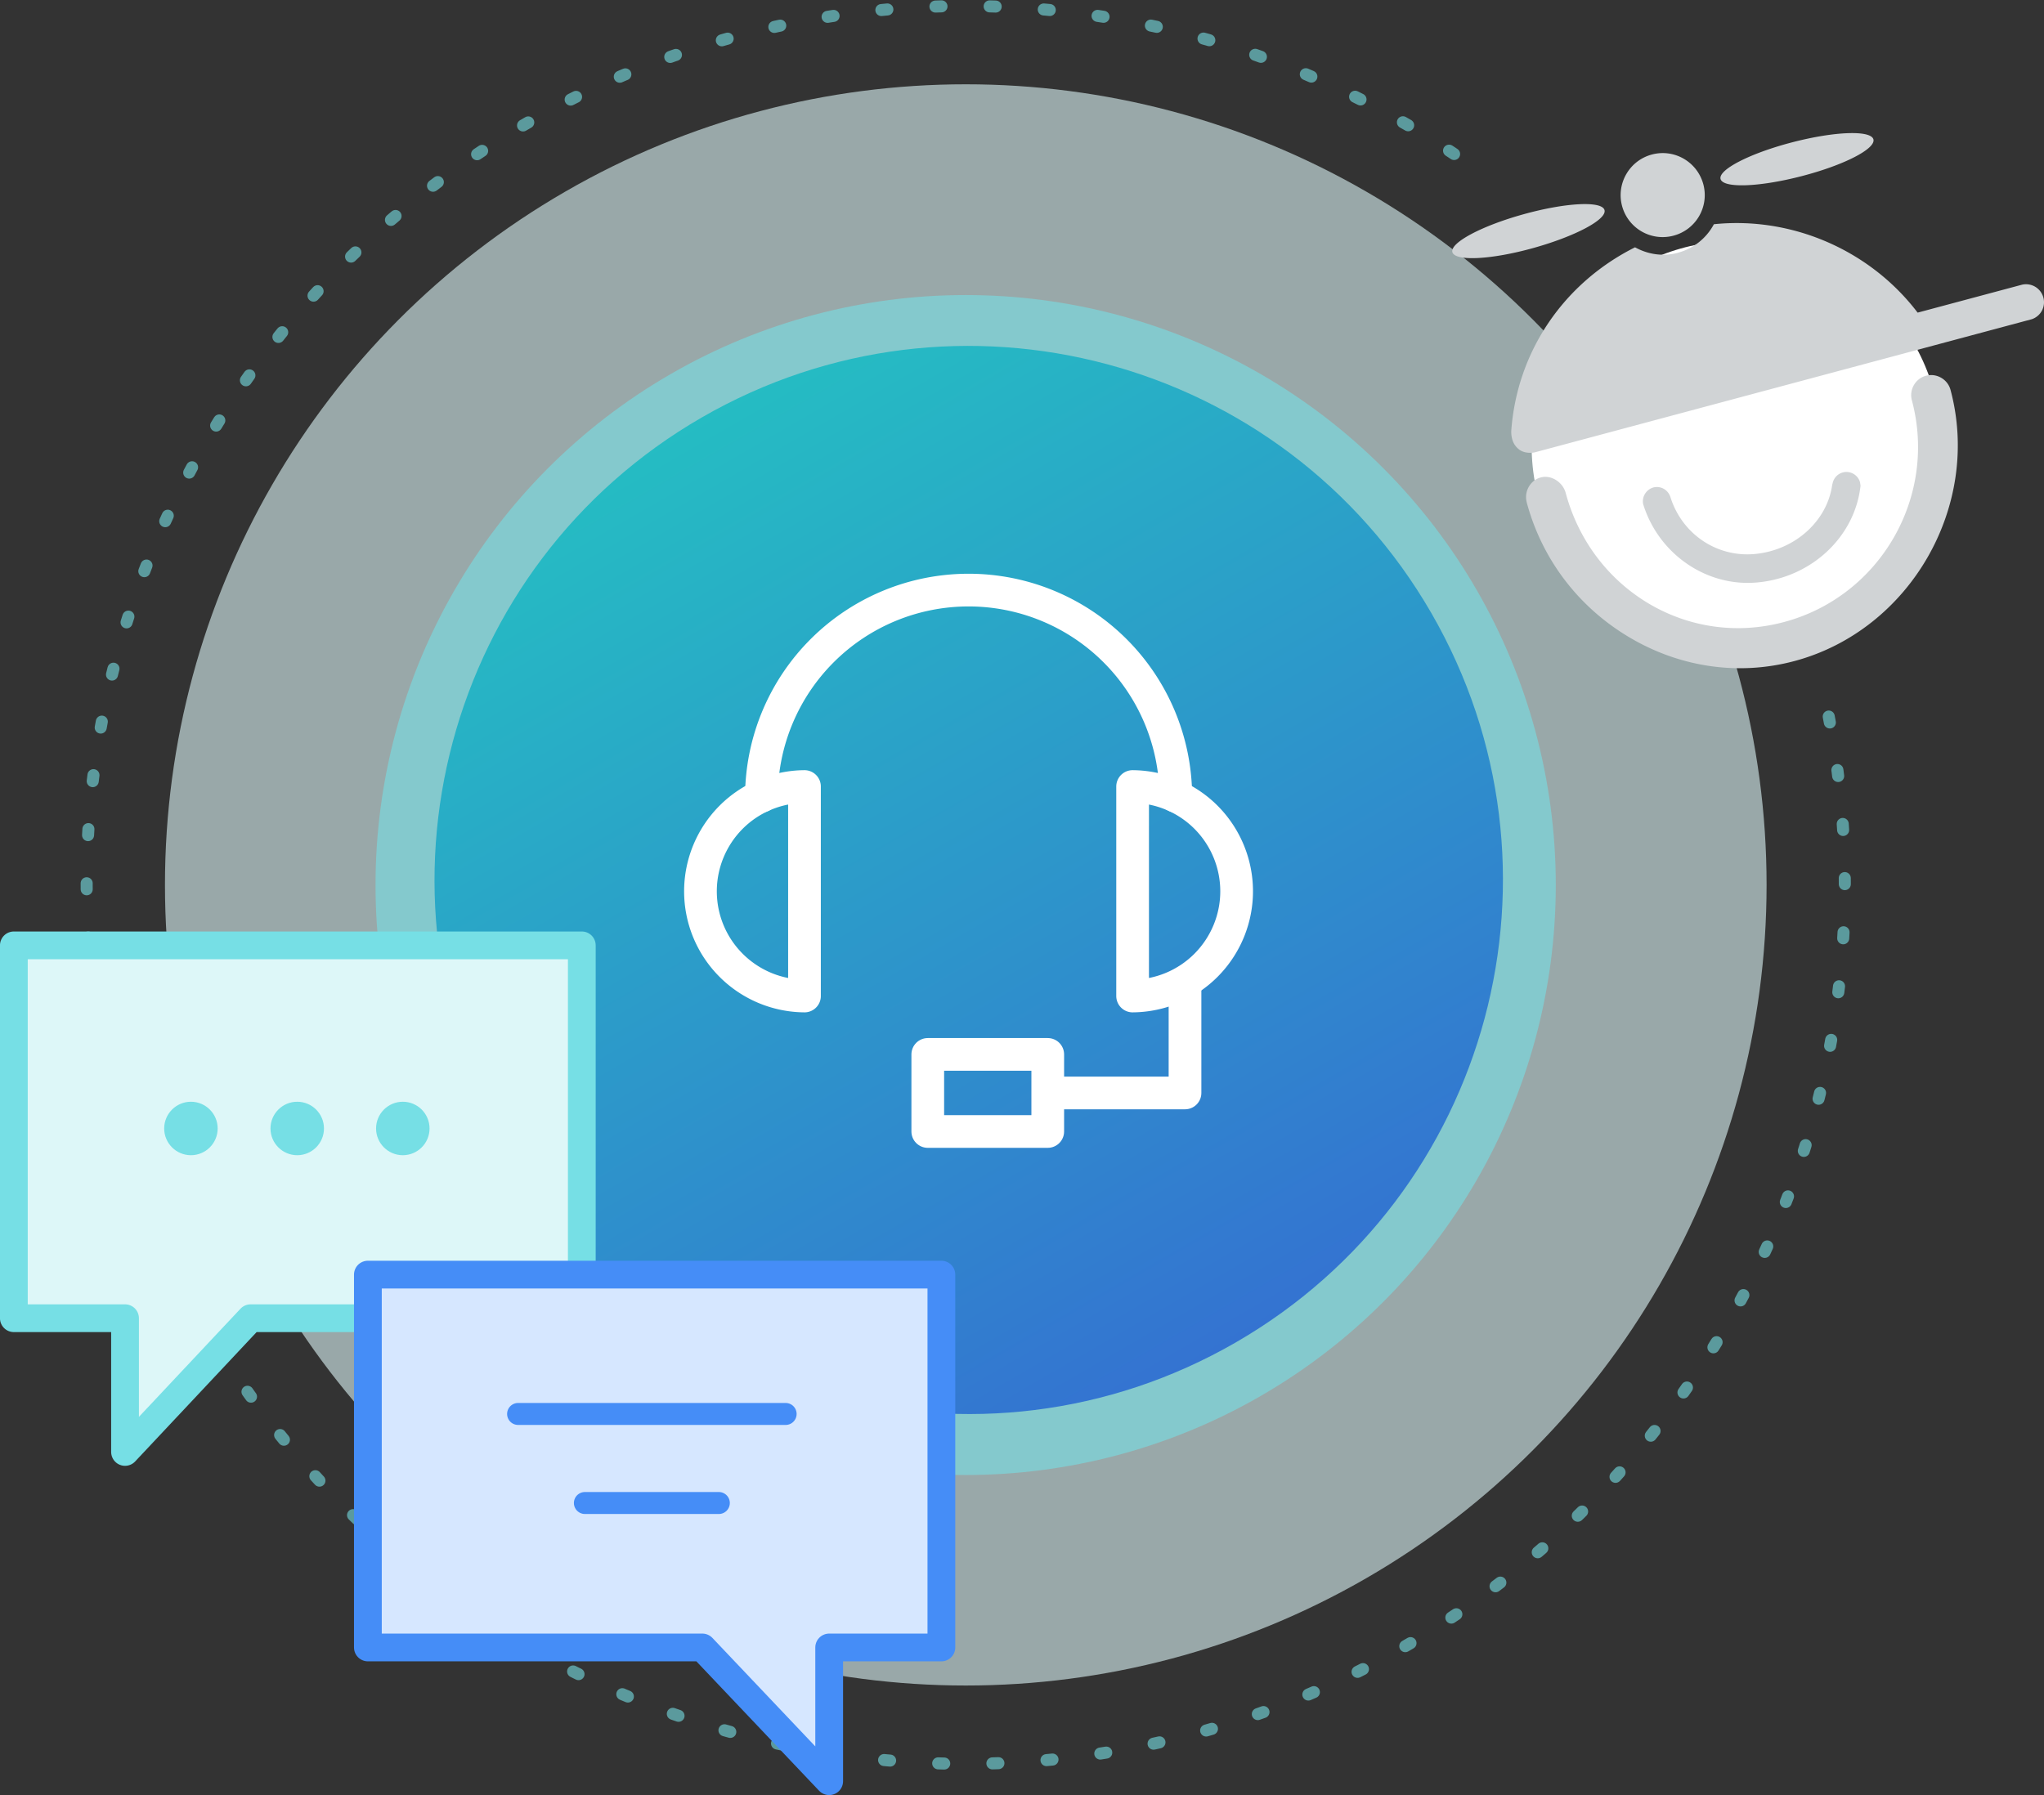<svg id="Layer_1" xmlns="http://www.w3.org/2000/svg" viewBox="0 0 339.37 298.12">
  <rect x="0" y="0" width="339.37" height="298.12" fill="#333333" stroke="none"/>
  <defs>
    <linearGradient id="linear-gradient" x1="116.5" y1="230.66" x2="205.18" y2="77.06" gradientTransform="matrix(1 0 0 -1 0 300)" gradientUnits="userSpaceOnUse">
      <stop offset="0" stop-color="#25bcc3"/>
      <stop offset="1" stop-color="#3473d1"/>
    </linearGradient>
    <style>
      .cls-3{fill:#d0d3d5}.cls-4{fill:#76dfe5}.cls-10,.cls-6{stroke-linecap:round;fill:none}.cls-6{stroke:#fff;stroke-width:5.43px;stroke-linejoin:round}.cls-10{stroke:#458df7;stroke-width:3.65px}
    </style>
  </defs>
  <circle cx="160.35" cy="146.96" r="132.96" style="isolation:isolate" fill="#ddf7f8" opacity=".6"/>
  <path d="M303.63 119c1.76 9.05 2.67 18.4 2.67 27.96 0 80.61-65.35 145.96-145.96 145.96S14.39 227.57 14.39 146.96 79.74 1 160.35 1c31.84 0 61.3 10.2 85.29 27.5" style="isolation:isolate" stroke="#76dfe5" stroke-dasharray="0 0 1 8" stroke-width="2" opacity=".6" fill="none" stroke-linecap="round" stroke-linejoin="round"/>
  <circle cx="160.33" cy="146.98" r="97.98" style="isolation:isolate" opacity=".6" fill="#76dfe5"/>
  <path d="M84.04 190.48c24.49 42.42 78.72 56.95 121.14 32.46 42.42-24.49 56.95-78.72 32.46-121.14-24.49-42.41-78.72-56.95-121.14-32.46-42.42 24.49-56.95 78.72-32.46 121.14Z" fill="url(#linear-gradient)"/>
  <path class="cls-6" d="M126.42 132.22a34.4 34.4 0 0 1 58.66-24.21 34.399 34.399 0 0 1 10.14 24.21"/>
  <path class="cls-6" d="M133.57 165.41a17.39 17.39 0 0 1-12.22-5.14c-3.24-3.26-5.05-7.66-5.05-12.25s1.82-9 5.05-12.26 7.63-5.1 12.22-5.14v34.79ZM188.05 165.41a17.39 17.39 0 0 0 12.22-5.14c3.23-3.26 5.05-7.66 5.05-12.25s-1.82-9-5.05-12.26c-3.24-3.26-7.63-5.1-12.22-5.14v34.79Z"/>
  <path class="cls-6" d="M196.75 163.08v18.43h-22.49M173.96 175.11h-19.92v12.8h19.92v-12.8Z"/>
  <circle cx="288.3" cy="74" r="34" fill="#fff"/>
  <path class="cls-3" d="m272.86 83.86.02.06c2.64 8.22 10.6 13.62 18.97 12.8 8.9-.83 16.06-7.53 17.04-15.91l.02-.16c-.02-.06-.08-.54-.08-.54a2.343 2.343 0 0 0-2.86-1.65c-.84.22-1.47.89-1.68 1.72l-.09.36c-.84 6.02-6.21 10.84-12.81 11.46-6.29.6-12.04-3.25-14.01-9.33-.35-1.3-1.63-2.04-2.88-1.71-1.24.36-1.98 1.65-1.65 2.89Z"/>
  <path class="cls-3" d="M253.48 83.42c2.52 9.4 8.52 17.33 16.94 22.36 8.45 5.05 18.24 6.49 27.53 4 19.21-5.15 31.06-25.77 25.9-45.03-.47-1.76-2.31-2.82-4.07-2.35-1.76.47-2.82 2.31-2.35 4.07 4.29 16.02-5.24 32.55-21.21 36.83-7.73 2.07-15.72.96-22.54-3.1-6.76-4.05-11.63-10.55-13.72-18.33-.49-1.82-2.43-3.04-4.13-2.58-1.74.44-2.82 2.34-2.34 4.13ZM278.6 41.98c-2.43.65-4.94.3-7.13-.91-11.81 5.92-19.49 17.19-20.53 30.2-.06.6 0 1.15.12 1.61.18.67.51 1.23 1.04 1.67 1.05.93 2.67.59 2.7.58l82.55-22.12a2.969 2.969 0 0 0 1.92-3.58 2.985 2.985 0 0 0-3.55-2.15l-17.33 4.64-.24-.31c-7.94-10.21-20.8-15.69-33.59-14.37a9.542 9.542 0 0 1-5.96 4.73Z"/>
  <path class="cls-3" d="M282.82 30.65a6.963 6.963 0 0 1-5.01 8.5 6.975 6.975 0 0 1-8.51-5c-.96-3.71 1.27-7.53 5.01-8.5 3.74-.97 7.53 1.27 8.51 5ZM311.05 23.15c.39 1.57-4.93 4.3-11.95 6.11-7.02 1.82-13.01 2.03-13.43.47-.42-1.56 4.96-4.3 11.95-6.11 7.02-1.82 13.01-2.03 13.43-.47ZM241.14 41.88c.45 1.55 6.42 1.26 13.4-.68s12.28-4.75 11.86-6.31c-.42-1.56-6.44-1.25-13.4.68-6.99 1.93-12.28 4.75-11.86 6.31Z"/>
  <path d="M96.6 218.92H41.61l-20.85 22.21v-22.21H2.3V157h94.3v61.92Z" stroke-width="4.61" stroke="#76dfe5" fill="#ddf7f8" stroke-linecap="round" stroke-linejoin="round"/>
  <path class="cls-4" d="M66.88 191.85c2.45 0 4.44-1.99 4.44-4.44s-1.99-4.44-4.44-4.44-4.44 1.99-4.44 4.44 1.99 4.44 4.44 4.44ZM49.35 191.85c2.45 0 4.44-1.99 4.44-4.44s-1.99-4.44-4.44-4.44-4.44 1.99-4.44 4.44 1.99 4.44 4.44 4.44ZM31.7 191.85c2.45 0 4.44-1.99 4.44-4.44s-1.99-4.44-4.44-4.44-4.44 1.99-4.44 4.44 1.99 4.44 4.44 4.44Z"/>
  <path d="M61.08 273.6h55.53l21.06 22.21V273.6h18.63v-61.92H61.08v61.92Z" stroke="#458df7" stroke-width="4.61" fill="#d6e7ff" stroke-linecap="round" stroke-linejoin="round"/>
  <path class="cls-10" d="M86.02 234.82h44.42M97.11 249.61h22.24"/>
</svg>
